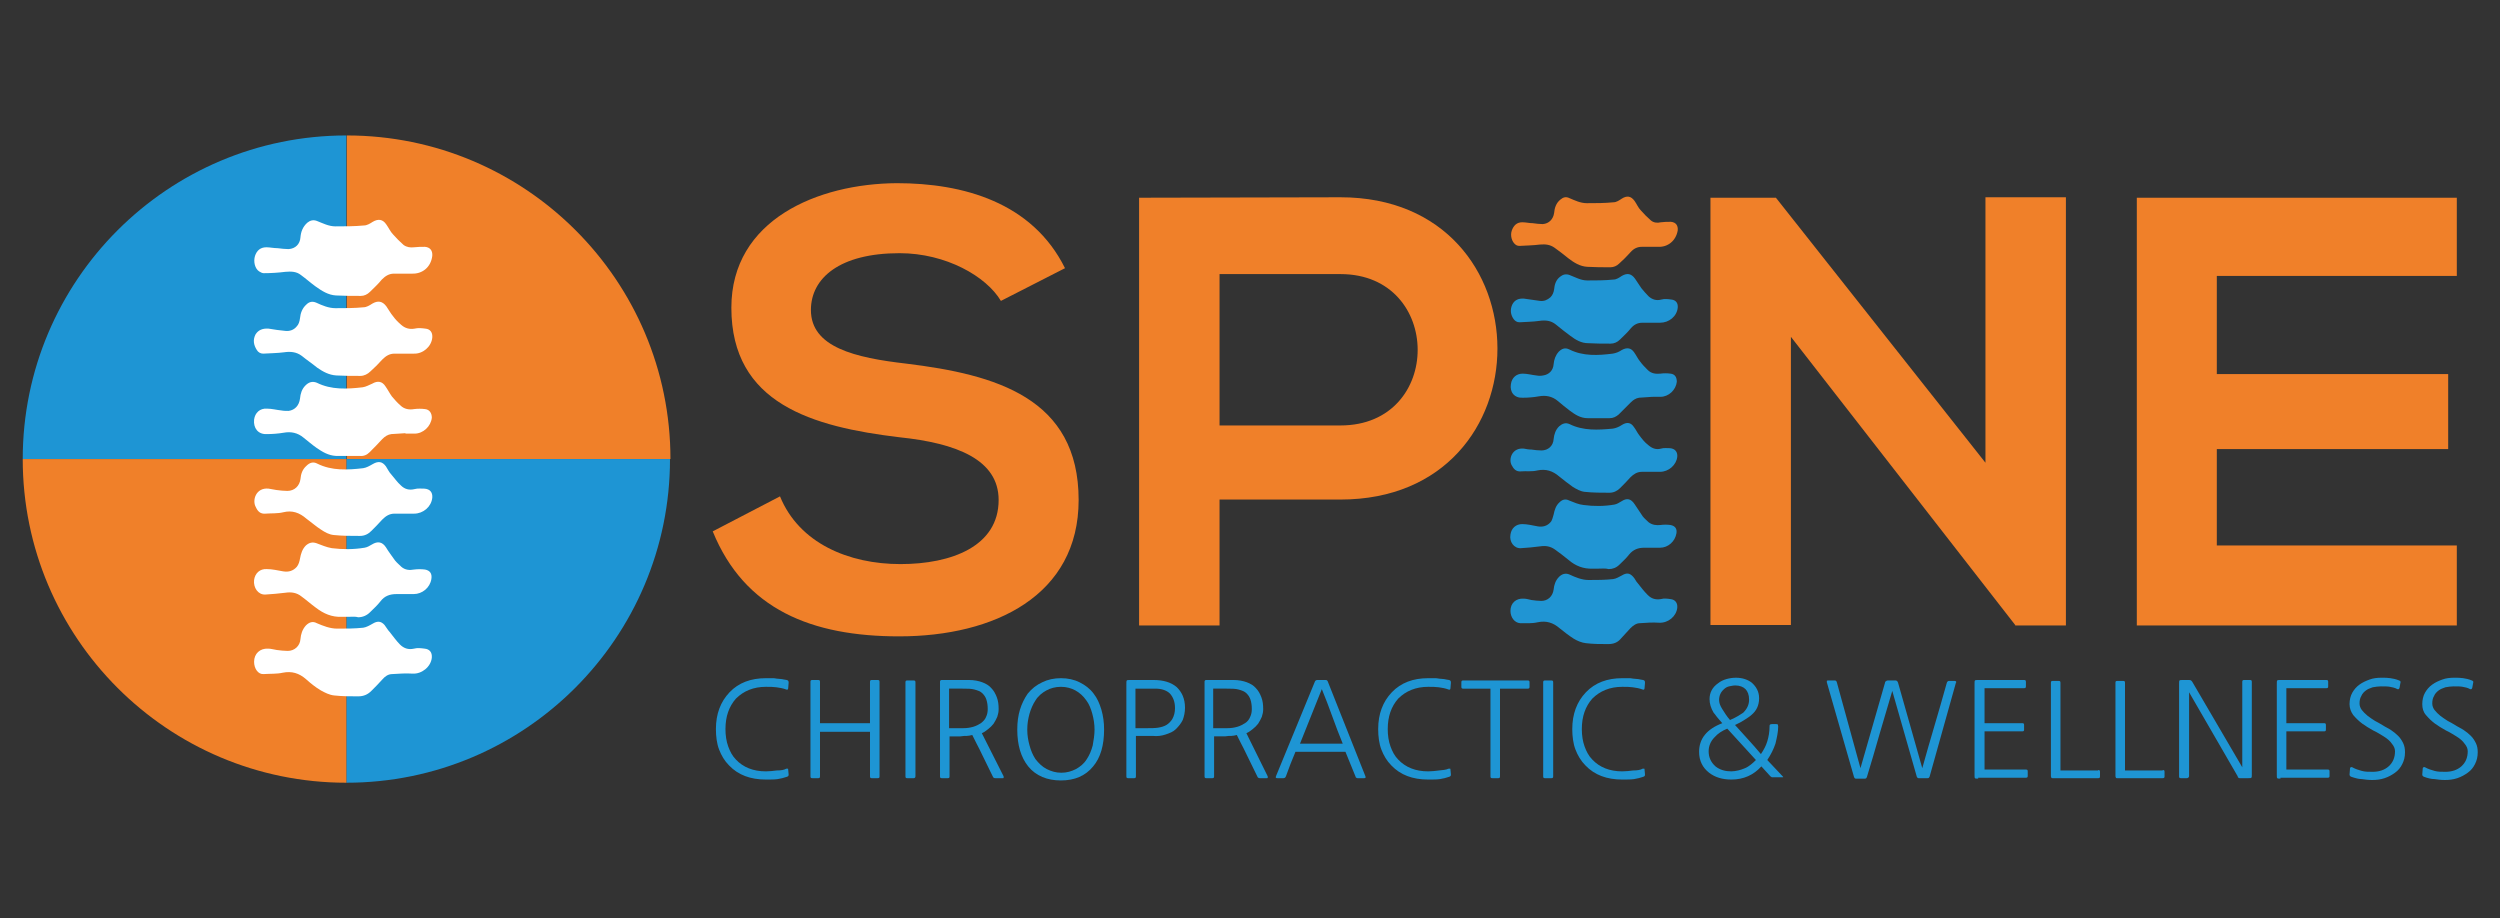<?xml version="1.0" encoding="utf-8"?>
<!-- Generator: Adobe Illustrator 28.7.1, SVG Export Plug-In . SVG Version: 9.03 Build 54978)  -->
<svg version="1.0" id="Layer_1" xmlns="http://www.w3.org/2000/svg" xmlns:xlink="http://www.w3.org/1999/xlink" x="0px" y="0px"
	 viewBox="0 0 550 202" style="enable-background:new 0 0 550 202;" xml:space="preserve">
<rect x="0" y="0" width="550" height="202" fill="#333333" stroke="none"/>
<style type="text/css">
	.st0{fill:#1E95D4;}
	.st1{fill:#F08029;}
	.st2{fill:#FFFFFF;}
	.st3{fill:#EF802A;}
	.st4{fill:#2095D3;}
</style>
<g>
	<g>
		<path class="st0" d="M5,101h71.2V29.8C36.9,29.8,5,61.7,5,101z"/>
		<path class="st1" d="M147.5,101c0-39.3-31.9-71.2-71.2-71.2V101H147.5z"/>
		<path class="st0" d="M76.2,172.2c39.3,0,71.2-31.9,71.2-71.2H76.2V172.2z"/>
		<path class="st1" d="M5,101c0,39.3,31.9,71.2,71.2,71.2V101H5z"/>
	</g>
	<g>
		<g>
			<path class="st1" d="M220.2,66.2c-3.2-5.4-12.1-10.5-22.3-10.5c-13.2,0-19.5,5.5-19.5,12.5c0,8.2,9.7,10.5,21,11.8
				c19.6,2.4,37.9,7.5,37.9,30c0,21-18.5,30-39.5,30c-19.2,0-34-5.9-41-23.1l14.8-7.7c4.2,10.3,15.1,14.9,26.5,14.9
				c11.2,0,21.6-3.9,21.6-14.1c0-8.9-9.3-12.5-21.8-13.8c-19.2-2.3-37-7.4-37-28.5c0-19.4,19.1-27.3,36.4-27.4
				c14.6,0,29.8,4.2,37,18.7L220.2,66.2z"/>
			<path class="st1" d="M294.9,109.9h-26.6v27.7h-17.7V43.5c14.8,0,29.6-0.1,44.3-0.1C340.9,43.4,341,109.9,294.9,109.9z
				 M268.3,93.6h26.6c22.7,0,22.6-33.3,0-33.3h-26.6V93.6z"/>
			<path class="st1" d="M436.8,43.4h17.7v94.2h-11v0.1l-49.5-63.6v63.4h-17.7V43.5h14.4l46.1,58.3V43.4z"/>
			<path class="st1" d="M540.5,137.6h-70.4c0-31.3,0-62.8,0-94.1h70.4v17.2h-52.8v21.6h50.9v16.5h-50.9v21.2h52.8V137.6z"/>
		</g>
	</g>
	<g>
		<g>
			<path class="st0" d="M173,169.1c0.1,0,0.2,0,0.3,0c0.1,0,0.1,0.1,0.1,0.2l0.1,1.1c0,0.3-0.1,0.4-0.4,0.5c-0.6,0.2-1.3,0.4-2,0.5
				c-0.7,0.1-1.5,0.1-2.6,0.1c-3.4,0-6.1-1-8.1-3.1c-1-1-1.7-2.2-2.2-3.5c-0.5-1.3-0.7-2.9-0.7-4.5c0-3.3,1-6,3-8.1
				c2-2.1,4.7-3.1,8-3.1c0.5,0,0.9,0,1.3,0c0.4,0,0.7,0,1.1,0.1c0.4,0,0.7,0.1,1.1,0.1c0.3,0.1,0.7,0.1,1.1,0.2
				c0.3,0.1,0.4,0.2,0.4,0.6l-0.1,1.2c0,0.3-0.2,0.4-0.4,0.3c-0.8-0.3-1.5-0.4-2.2-0.5c-0.7-0.1-1.4-0.1-2.3-0.1
				c-2.7,0-4.9,0.9-6.6,2.6c-1.5,1.7-2.3,3.9-2.3,6.7c0,1.4,0.2,2.7,0.6,3.8c0.4,1.1,0.9,2.1,1.7,2.9c1.6,1.7,3.8,2.6,6.6,2.6
				c0.8,0,1.6-0.1,2.4-0.2C171.8,169.5,172.5,169.4,173,169.1z"/>
			<path class="st0" d="M193.5,170.8c0,0.3-0.1,0.4-0.4,0.4h-1.3c-0.3,0-0.4-0.1-0.4-0.4V161h-11v9.8c0,0.3-0.1,0.4-0.4,0.4h-1.3
				c-0.3,0-0.4-0.1-0.4-0.4V150c0-0.3,0.1-0.4,0.4-0.4h1.3c0.3,0,0.4,0.1,0.4,0.4v9.1h11V150c0-0.3,0.1-0.4,0.4-0.4h1.3
				c0.3,0,0.4,0.1,0.4,0.4V170.8z"/>
			<path class="st0" d="M201,171.2h-1.4c-0.3,0-0.4-0.1-0.4-0.4v-20.7c0-0.3,0.1-0.4,0.4-0.4h1.4c0.3,0,0.4,0.1,0.4,0.4v20.7
				C201.4,171.1,201.2,171.2,201,171.2z"/>
			<path class="st0" d="M220.8,170.8c0,0.1,0,0.2,0,0.3c0,0.1-0.1,0.1-0.2,0.1H219c-0.3,0-0.5-0.1-0.6-0.4c-0.9-1.8-1.6-3.3-2.2-4.5
				c-0.6-1.2-1-2.1-1.4-2.8c-0.4-0.8-0.7-1.4-0.9-1.8c-0.4,0.1-0.9,0.2-1.2,0.2c-0.4,0-0.9,0-1.4,0.1h-2.4v8.8
				c0,0.3-0.1,0.4-0.4,0.4h-1.3c-0.3,0-0.4-0.1-0.4-0.4v-20.3c0-0.2,0-0.4,0-0.5c0-0.1,0-0.2,0.1-0.3c0.1-0.1,0.1-0.1,0.3-0.1
				c0.1,0,0.3,0,0.5,0h5.5c1.1,0,2.1,0.2,2.9,0.5c0.8,0.3,1.5,0.7,2,1.3c0.5,0.5,0.9,1.2,1.2,2c0.3,0.8,0.4,1.6,0.4,2.6
				c0,0.6-0.1,1.1-0.3,1.7c-0.2,0.5-0.5,1-0.8,1.5c-0.3,0.4-0.8,0.9-1.2,1.2c-0.5,0.4-0.9,0.7-1.4,0.9L220.8,170.8z M217.3,156
				c0-0.8-0.1-1.5-0.3-2.1c-0.2-0.6-0.5-1-0.9-1.4c-0.4-0.4-1-0.6-1.7-0.8c-0.7-0.2-1.6-0.2-2.6-0.2h-3v8.7h3.1
				c0.8,0,1.5-0.1,2.2-0.3c0.7-0.2,1.2-0.5,1.7-0.8c0.5-0.4,0.9-0.8,1.1-1.3C217.2,157.2,217.3,156.6,217.3,156z"/>
			<path class="st0" d="M242.9,160.5c0,3.5-0.8,6.2-2.4,8.1c-1.7,2.1-4.1,3.1-7.1,3.1s-5.5-1-7.2-3.1c-1.6-2-2.4-4.7-2.4-8.1
				c0-1.6,0.2-3.1,0.6-4.4c0.4-1.3,1-2.5,1.7-3.5c0.9-1.1,1.9-1.9,3.2-2.5c1.2-0.6,2.6-0.9,4.1-0.9c1.5,0,2.9,0.3,4.1,0.9
				c1.2,0.6,2.3,1.4,3.1,2.5c0.8,1,1.3,2.2,1.7,3.5C242.7,157.5,242.9,158.9,242.9,160.5z M240.8,160.5c0-1.2-0.2-2.4-0.5-3.5
				c-0.3-1.1-0.7-2.1-1.3-2.9c-0.7-1-1.5-1.7-2.4-2.2c-0.9-0.5-2-0.8-3.2-0.8c-1.2,0-2.3,0.3-3.2,0.8c-0.9,0.5-1.8,1.2-2.4,2.2
				c-0.6,0.9-1,1.9-1.3,2.9c-0.3,1.1-0.5,2.2-0.5,3.5s0.2,2.4,0.5,3.5c0.3,1.1,0.7,2.1,1.3,3c0.7,0.9,1.5,1.7,2.5,2.2
				c1,0.5,2,0.8,3.2,0.8c1.2,0,2.2-0.3,3.2-0.8c0.9-0.5,1.8-1.2,2.4-2.2c0.6-0.9,1-1.9,1.3-3C240.6,162.8,240.8,161.7,240.8,160.5z"
				/>
			<path class="st0" d="M249.9,170.8c0,0.3-0.1,0.4-0.4,0.4h-1.3c-0.3,0-0.4-0.1-0.4-0.4v-20.3c0-0.4,0-0.7,0.1-0.8
				c0.1-0.1,0.3-0.1,0.7-0.1h5.2c2.1,0,3.8,0.5,5,1.5c1.2,1.1,1.9,2.6,1.9,4.6c0,1-0.2,1.9-0.5,2.7c-0.4,0.8-0.9,1.4-1.5,2
				s-1.4,0.9-2.3,1.2c-0.9,0.3-1.8,0.4-2.8,0.3h-3.7V170.8z M258.5,155.8c0-1.4-0.4-2.4-1.1-3.2c-0.7-0.7-1.8-1.1-3.2-1.1h-4.4v8.7
				h2.4c0.9,0,1.8,0,2.5-0.1c0.7-0.1,1.4-0.3,1.9-0.6c0.5-0.3,1-0.8,1.3-1.3C258.3,157.5,258.5,156.7,258.5,155.8z"/>
			<path class="st0" d="M278.9,170.8c0,0.1,0,0.2,0,0.3c0,0.1-0.1,0.1-0.2,0.1h-1.5c-0.3,0-0.5-0.1-0.6-0.4
				c-0.9-1.8-1.6-3.3-2.2-4.5c-0.6-1.2-1-2.1-1.4-2.8c-0.4-0.8-0.7-1.4-0.9-1.8c-0.4,0.1-0.9,0.2-1.2,0.2c-0.4,0-0.9,0-1.4,0.1h-2.4
				v8.8c0,0.3-0.1,0.4-0.4,0.4h-1.3c-0.3,0-0.4-0.1-0.4-0.4v-20.3c0-0.2,0-0.4,0-0.5c0-0.1,0-0.2,0.1-0.3c0.1-0.1,0.1-0.1,0.3-0.1
				c0.1,0,0.3,0,0.5,0h5.5c1.1,0,2.1,0.2,2.9,0.5c0.8,0.3,1.5,0.7,2,1.3c0.5,0.5,0.9,1.2,1.2,2s0.4,1.6,0.4,2.6
				c0,0.6-0.1,1.1-0.3,1.7c-0.2,0.5-0.5,1-0.8,1.5c-0.3,0.4-0.8,0.9-1.2,1.2c-0.5,0.4-0.9,0.7-1.4,0.9L278.9,170.8z M275.4,156
				c0-0.8-0.1-1.5-0.3-2.1c-0.2-0.6-0.5-1-0.9-1.4c-0.4-0.4-1-0.6-1.7-0.8c-0.7-0.2-1.6-0.2-2.6-0.2h-3v8.7h3.1
				c0.8,0,1.5-0.1,2.2-0.3c0.7-0.2,1.2-0.5,1.7-0.8s0.9-0.8,1.1-1.3C275.3,157.2,275.4,156.6,275.4,156z"/>
			<path class="st0" d="M300.4,170.8c0.1,0.3,0,0.4-0.3,0.4h-1.4c-0.1,0-0.2,0-0.3-0.1c-0.1,0-0.2-0.2-0.2-0.3l-2.2-5.4h-11
				c-0.4,0.9-0.7,1.8-1.1,2.7c-0.3,0.9-0.7,1.8-1,2.7c-0.1,0.2-0.2,0.3-0.2,0.3c-0.1,0-0.2,0.1-0.3,0.1h-1.4c-0.3,0-0.4-0.1-0.3-0.4
				l8.6-20.9c0.1-0.2,0.3-0.3,0.5-0.3h1.8c0.3,0,0.4,0.1,0.5,0.3L300.4,170.8z M295.4,163.6c-0.8-2-1.6-4-2.3-6c-0.7-2-1.5-4-2.3-6
				c-0.8,2-1.6,4-2.4,6c-0.8,2-1.6,4-2.4,6H295.4z"/>
			<path class="st0" d="M318.7,169.1c0.1,0,0.2,0,0.3,0c0.1,0,0.1,0.1,0.1,0.2l0.1,1.1c0,0.3-0.1,0.4-0.4,0.5
				c-0.6,0.2-1.3,0.4-2,0.5s-1.5,0.1-2.6,0.1c-3.4,0-6.1-1-8.1-3.1c-1-1-1.7-2.2-2.2-3.5c-0.5-1.3-0.7-2.9-0.7-4.5c0-3.3,1-6,3-8.1
				c2-2.1,4.7-3.1,8-3.1c0.5,0,0.9,0,1.3,0c0.4,0,0.7,0,1.1,0.1c0.4,0,0.7,0.1,1.1,0.1c0.3,0.1,0.7,0.1,1.1,0.2
				c0.3,0.1,0.4,0.2,0.4,0.6l-0.1,1.2c0,0.3-0.2,0.4-0.4,0.3c-0.8-0.3-1.5-0.4-2.2-0.5c-0.7-0.1-1.4-0.1-2.3-0.1
				c-2.7,0-4.9,0.9-6.6,2.6c-1.5,1.7-2.3,3.9-2.3,6.7c0,1.4,0.2,2.7,0.6,3.8c0.4,1.1,0.9,2.1,1.7,2.9c1.6,1.7,3.8,2.6,6.6,2.6
				c0.8,0,1.6-0.1,2.4-0.2S318.1,169.4,318.7,169.1z"/>
			<path class="st0" d="M330,151.5v19.3c0,0.3-0.1,0.4-0.4,0.4h-1.3c-0.3,0-0.4-0.1-0.4-0.4v-19.3h-6c-0.3,0-0.4-0.1-0.4-0.4v-1
				c0-0.3,0.1-0.4,0.4-0.4h14.2c0.3,0,0.4,0.1,0.4,0.4v1c0,0.3-0.1,0.4-0.4,0.4H330z"/>
			<path class="st0" d="M341.3,171.2h-1.4c-0.3,0-0.4-0.1-0.4-0.4v-20.7c0-0.3,0.1-0.4,0.4-0.4h1.4c0.3,0,0.4,0.1,0.4,0.4v20.7
				C341.7,171.1,341.6,171.2,341.3,171.2z"/>
			<path class="st0" d="M361.4,169.1c0.1,0,0.2,0,0.3,0c0.1,0,0.1,0.1,0.1,0.2l0.1,1.1c0,0.3-0.1,0.4-0.4,0.5
				c-0.6,0.2-1.3,0.4-2,0.5c-0.7,0.1-1.5,0.1-2.6,0.1c-3.4,0-6.1-1-8.1-3.1c-1-1-1.7-2.2-2.2-3.5c-0.5-1.3-0.7-2.9-0.7-4.5
				c0-3.3,1-6,3-8.1c2-2.1,4.7-3.1,8-3.1c0.5,0,0.9,0,1.3,0c0.4,0,0.7,0,1.1,0.1c0.4,0,0.7,0.1,1.1,0.1c0.3,0.1,0.7,0.1,1.1,0.2
				c0.3,0.1,0.4,0.2,0.4,0.6l-0.1,1.2c0,0.3-0.2,0.4-0.4,0.3c-0.8-0.3-1.5-0.4-2.2-0.5c-0.7-0.1-1.4-0.1-2.3-0.1
				c-2.7,0-4.9,0.9-6.6,2.6c-1.5,1.7-2.3,3.9-2.3,6.7c0,1.4,0.2,2.7,0.6,3.8c0.4,1.1,0.9,2.1,1.7,2.9c1.6,1.7,3.8,2.6,6.6,2.6
				c0.8,0,1.6-0.1,2.4-0.2C360.2,169.5,360.9,169.4,361.4,169.1z"/>
			<path class="st0" d="M392.1,170.7c0.2,0.2,0.2,0.2,0.2,0.3c0,0-0.1,0-0.3,0h-1.8c-0.2,0-0.3,0-0.4,0c0,0-0.1-0.1-0.3-0.2l-2-2.2
				c-1.7,1.9-3.9,2.9-6.6,2.9c-2,0-3.6-0.5-4.9-1.5c-1.4-1.1-2.2-2.6-2.2-4.6c0-2.9,1.7-5,5.1-6.3c-0.5-0.6-0.9-1-1.2-1.4
				c-0.3-0.4-0.5-0.7-0.7-0.9c-0.6-1-0.9-2-0.9-3c0-1.4,0.6-2.6,1.9-3.5c0.5-0.4,1.1-0.7,1.8-0.9c0.7-0.2,1.4-0.3,2.1-0.3
				c1.4,0,2.6,0.4,3.5,1.1c1,0.9,1.6,2,1.6,3.4c0,1.6-0.6,2.8-1.7,3.7v0c-0.3,0.3-0.8,0.6-1.4,1c-0.6,0.4-1.3,0.8-2.2,1.2
				c1,1.1,1.9,2.1,2.9,3.2c0.9,1,1.9,2.1,2.8,3.2c0.6-0.9,1.1-1.8,1.4-2.8c0.3-1,0.5-2.1,0.5-3.3c0-0.2,0-0.3,0.1-0.4
				c0,0,0.2-0.1,0.4-0.1h0.9c0.2,0,0.4,0,0.4,0.1c0,0,0.1,0.2,0.1,0.4c0,1.3-0.3,2.5-0.6,3.8c-0.4,1.2-1,2.4-1.8,3.6L392.1,170.7z
				 M380,160.3c-1.2,0.5-2.1,1.1-2.8,1.9c-0.9,0.9-1.3,2-1.3,3.1c0,1.3,0.5,2.4,1.5,3.3c1,0.8,2.2,1.1,3.5,1.1c0.5,0,1-0.1,1.5-0.2
				c0.5-0.1,1-0.3,1.5-0.5c0.5-0.2,0.9-0.5,1.3-0.8c0.4-0.3,0.8-0.7,1.1-1L380,160.3z M384.8,153.9c0-1-0.3-1.8-0.8-2.3
				c-0.5-0.5-1.3-0.8-2.2-0.8c-0.5,0-0.9,0.1-1.4,0.2c-0.4,0.1-0.8,0.3-1.1,0.6c-0.7,0.6-1.1,1.4-1.1,2.4c0,0.6,0.2,1.2,0.7,2
				c0.5,0.8,1,1.6,1.7,2.4c0.7-0.3,1.3-0.6,1.8-0.9c0.5-0.3,0.8-0.5,1.1-0.7C384.4,155.9,384.8,155,384.8,153.9z"/>
			<path class="st0" d="M424.5,170.9c-0.1,0.2-0.2,0.3-0.4,0.3h-2c-0.2,0-0.3-0.1-0.4-0.3l-5.4-18.9c-0.9,3.2-1.9,6.3-2.8,9.5
				c-0.9,3.1-1.8,6.3-2.8,9.5c-0.1,0.2-0.2,0.3-0.4,0.3h-2c-0.2,0-0.3-0.1-0.4-0.3l-6-20.9c0-0.1,0-0.2,0-0.3
				c0.1-0.1,0.1-0.1,0.3-0.1h1.4c0.3,0,0.4,0.1,0.5,0.4l5.2,18.9c0.9-3.2,1.8-6.3,2.7-9.4c0.9-3.1,1.8-6.2,2.7-9.4
				c0-0.2,0.1-0.3,0.3-0.4c0.1-0.1,0.3-0.1,0.5-0.1h1.5c0.3,0,0.5,0.2,0.6,0.6l5.3,18.7c0.9-3.2,1.8-6.4,2.7-9.4s1.8-6.2,2.7-9.4
				c0-0.1,0.1-0.2,0.2-0.3c0.1-0.1,0.2-0.1,0.3-0.1h1.2c0.1,0,0.2,0,0.3,0.1s0.1,0.2,0,0.3L424.5,170.9z"/>
			<path class="st0" d="M435.2,171.3c-0.4,0-0.6,0-0.7-0.1c-0.1-0.1-0.1-0.3-0.1-0.7v-20.1c0-0.4,0-0.6,0.1-0.7
				c0.1-0.1,0.3-0.1,0.7-0.1h10.1c0.3,0,0.4,0.1,0.4,0.4v1c0,0.3-0.1,0.4-0.4,0.4h-8.7v7.7h8.3c0.3,0,0.4,0.1,0.4,0.4v1
				c0,0.3-0.1,0.4-0.4,0.4h-8.3v8.4h9.1c0.3,0,0.4,0.1,0.4,0.4v1c0,0.3-0.1,0.4-0.4,0.4H435.2z"/>
			<path class="st0" d="M461.6,169.4c0.3,0,0.4,0.1,0.4,0.4v1c0,0.3-0.1,0.4-0.4,0.4h-9.4c-0.3,0-0.5,0-0.6,0c-0.1,0-0.3,0-0.3-0.1
				s-0.1-0.2-0.1-0.3c0-0.2,0-0.4,0-0.6v-20c0-0.3,0.1-0.4,0.4-0.4h1.3c0.3,0,0.4,0.1,0.4,0.4v19.3H461.6z"/>
			<path class="st0" d="M475.8,169.4c0.3,0,0.4,0.1,0.4,0.4v1c0,0.3-0.1,0.4-0.4,0.4h-9.4c-0.3,0-0.5,0-0.6,0c-0.1,0-0.3,0-0.3-0.1
				s-0.1-0.2-0.1-0.3c0-0.2,0-0.4,0-0.6v-20c0-0.3,0.1-0.4,0.4-0.4h1.3c0.3,0,0.4,0.1,0.4,0.4v19.3H475.8z"/>
			<path class="st0" d="M481.1,171.2h-1.3c-0.3,0-0.4-0.1-0.4-0.4v-20.4c0-0.4,0-0.6,0.1-0.7c0.1-0.1,0.3-0.1,0.7-0.1h1.3
				c0.3,0,0.4,0,0.5,0.1c0.1,0,0.2,0.2,0.3,0.3l11,18.8V150c0-0.3,0.1-0.4,0.4-0.4h1.3c0.3,0,0.4,0.1,0.4,0.4v20.4
				c0,0.4,0,0.6-0.1,0.7c-0.1,0.1-0.3,0.1-0.7,0.1h-1.8c-0.2,0-0.3,0-0.3-0.1c-0.1,0-0.2-0.1-0.2-0.3l-10.7-18.5v18.5
				C481.5,171.1,481.3,171.2,481.1,171.2z"/>
			<path class="st0" d="M501.7,171.3c-0.4,0-0.6,0-0.7-0.1c-0.1-0.1-0.1-0.3-0.1-0.7v-20.1c0-0.4,0-0.6,0.1-0.7
				c0.1-0.1,0.3-0.1,0.7-0.1h10.1c0.3,0,0.4,0.1,0.4,0.4v1c0,0.3-0.1,0.4-0.4,0.4H503v7.7h8.3c0.3,0,0.4,0.1,0.4,0.4v1
				c0,0.3-0.1,0.4-0.4,0.4H503v8.4h9.1c0.3,0,0.4,0.1,0.4,0.4v1c0,0.3-0.1,0.4-0.4,0.4H501.7z"/>
			<path class="st0" d="M517.3,170.9c-0.3-0.1-0.4-0.3-0.4-0.5l0.1-1.3c0-0.2,0.1-0.3,0.2-0.3c0.1-0.1,0.2,0,0.3,0
				c0.7,0.4,1.4,0.6,2.1,0.8c0.7,0.2,1.5,0.2,2.4,0.2c1.4,0,2.6-0.4,3.5-1.2c0.9-0.8,1.4-1.9,1.4-3.3c0-0.6-0.2-1.1-0.7-1.7
				c-0.4-0.6-1-1.1-1.8-1.6c-0.7-0.4-1.4-0.9-2.3-1.3c-0.9-0.5-1.7-1-2.4-1.5c-0.8-0.6-1.4-1.2-2-1.9c-0.5-0.7-0.8-1.5-0.8-2.4
				c0-0.9,0.2-1.8,0.6-2.5c0.4-0.7,0.9-1.3,1.6-1.8c0.7-0.5,1.4-0.8,2.2-1.1c0.8-0.3,1.7-0.4,2.6-0.4c0.8,0,1.4,0,2,0.1
				c0.6,0.1,1.2,0.2,1.9,0.5c0.3,0.1,0.4,0.3,0.3,0.5l-0.2,1.1c-0.1,0.3-0.2,0.4-0.5,0.3c-0.5-0.3-1.1-0.4-1.6-0.5
				c-0.5-0.1-1.2-0.1-2-0.1c-0.6,0-1.2,0.1-1.8,0.2c-0.6,0.2-1.1,0.4-1.5,0.7c-0.4,0.3-0.8,0.7-1,1.2c-0.3,0.5-0.4,1-0.4,1.7
				c0,0.5,0.2,1,0.5,1.4c0.3,0.4,0.8,0.9,1.3,1.3c0.5,0.4,1,0.7,1.6,1.1c0.6,0.3,1.1,0.6,1.6,0.9c0.6,0.4,1.3,0.7,1.9,1.1
				c0.6,0.4,1.1,0.8,1.6,1.3c0.5,0.5,0.8,1,1.1,1.6s0.4,1.3,0.4,2c0,1-0.2,1.8-0.6,2.6c-0.4,0.8-0.9,1.4-1.6,1.9s-1.4,0.9-2.3,1.2
				c-0.9,0.3-1.8,0.4-2.7,0.4c-0.9,0-1.6-0.1-2.3-0.2C518.9,171.4,518.2,171.2,517.3,170.9z"/>
			<path class="st0" d="M533.3,170.9c-0.3-0.1-0.4-0.3-0.4-0.5l0.1-1.3c0-0.2,0.1-0.3,0.2-0.3c0.1-0.1,0.2,0,0.3,0
				c0.7,0.4,1.4,0.6,2.1,0.8c0.7,0.2,1.5,0.2,2.4,0.2c1.4,0,2.6-0.4,3.5-1.2c0.9-0.8,1.4-1.9,1.4-3.3c0-0.6-0.2-1.1-0.7-1.7
				c-0.4-0.6-1-1.1-1.8-1.6c-0.7-0.4-1.4-0.9-2.3-1.3c-0.9-0.5-1.7-1-2.4-1.5c-0.8-0.6-1.4-1.2-2-1.9s-0.8-1.5-0.8-2.4
				c0-0.9,0.2-1.8,0.6-2.5c0.4-0.7,0.9-1.3,1.6-1.8c0.7-0.5,1.4-0.8,2.2-1.1c0.8-0.3,1.7-0.4,2.6-0.4c0.8,0,1.4,0,2,0.1
				c0.6,0.1,1.2,0.2,1.9,0.5c0.3,0.1,0.4,0.3,0.3,0.5l-0.2,1.1c-0.1,0.3-0.2,0.4-0.5,0.3c-0.5-0.3-1.1-0.4-1.6-0.5
				c-0.5-0.1-1.2-0.1-2-0.1c-0.6,0-1.2,0.1-1.8,0.2c-0.6,0.2-1.1,0.4-1.5,0.7c-0.4,0.3-0.8,0.7-1,1.2c-0.3,0.5-0.4,1-0.4,1.7
				c0,0.5,0.2,1,0.5,1.4c0.3,0.4,0.8,0.9,1.3,1.3c0.5,0.4,1,0.7,1.6,1.1c0.6,0.3,1.1,0.6,1.6,0.9c0.6,0.4,1.3,0.7,1.9,1.1
				c0.6,0.4,1.1,0.8,1.6,1.3c0.5,0.5,0.8,1,1.1,1.6c0.3,0.6,0.4,1.3,0.4,2c0,1-0.2,1.8-0.6,2.6c-0.4,0.8-0.9,1.4-1.6,1.9
				c-0.7,0.5-1.4,0.9-2.3,1.2c-0.9,0.3-1.8,0.4-2.7,0.4c-0.9,0-1.6-0.1-2.3-0.2C534.9,171.4,534.1,171.2,533.3,170.9z"/>
		</g>
	</g>
	<g>
		<path class="st2" d="M90.6,60.2c-1.3,0-2.6,0-3.9,0c-1.1,0-1.9,0.5-2.7,1.3c-0.8,1-1.7,1.8-2.6,2.7c-0.6,0.6-1.3,0.9-2,0.9
			c-1.8,0-3.6,0-5.5-0.1c-1.7-0.1-3.1-1-4.5-2c-1.1-0.8-2.1-1.7-3.2-2.5c-1-0.8-2.2-0.8-3.4-0.7c-1.6,0.2-3.2,0.3-4.8,0.3
			c-0.3,0-0.7-0.2-1-0.4c-0.9-0.6-1.3-2.1-0.9-3.4c0.4-1.2,1.2-1.9,2.5-1.9c0.8,0,1.6,0.2,2.5,0.2c0.8,0.1,1.6,0.2,2.4,0.2
			c1.5-0.1,2.5-1.1,2.6-2.6c0.1-1.2,0.5-2.3,1.5-3.2c0.6-0.5,1.3-0.7,2.1-0.4c1.3,0.5,2.6,1.2,4.1,1.2c2.1,0,4.2,0,6.3-0.2
			c0.6,0,1.3-0.4,1.9-0.8c1.2-0.7,2.2-0.6,3,0.6c0.5,0.7,0.9,1.6,1.5,2.2c0.7,0.8,1.5,1.6,2.3,2.3c0.7,0.5,1.5,0.6,2.3,0.5
			c0.8-0.1,1.6-0.1,2.4-0.1c1.1,0.1,1.7,0.8,1.6,2C94.8,58.8,92.9,60.3,90.6,60.2z"/>
		<path class="st2" d="M55.9,145.6c0-1.8,1.3-3,3.1-2.9c0.6,0,1.2,0.2,1.9,0.3c0.8,0.1,1.6,0.2,2.4,0.2c1.5,0,2.7-1.1,2.8-2.6
			c0.1-1.1,0.4-2.1,1.2-3c0.7-0.7,1.5-1,2.4-0.5c1.4,0.6,2.9,1.2,4.5,1.2c1.9,0,3.8,0,5.7-0.2c0.7-0.1,1.4-0.5,2.1-0.9
			c1-0.6,1.8-0.6,2.6,0.3c0.4,0.5,0.7,1.1,1.1,1.5c0.8,1,1.5,2,2.3,2.8c0.8,0.8,1.8,1.2,3.1,0.9c0.7-0.2,1.5-0.1,2.3,0
			c1.1,0.1,1.7,0.8,1.6,2c-0.2,2-2.2,3.6-4.2,3.5c-1.5-0.1-3,0-4.5,0.1c-0.9,0-1.6,0.5-2.2,1.2c-0.8,0.9-1.6,1.7-2.4,2.5
			c-0.8,0.8-1.7,1.2-2.9,1.2c-1.8,0-3.5,0-5.3-0.2c-1-0.1-2-0.6-2.9-1.1c-1.2-0.7-2.3-1.6-3.3-2.5c-1.5-1.3-3.1-1.8-5.1-1.4
			c-1.3,0.3-2.8,0.2-4.2,0.3C56.8,148.4,55.9,147.1,55.9,145.6z"/>
		<path class="st2" d="M89.2,95.3c-1,0.1-2,0.1-3.1,0.2c-0.8,0.1-1.4,0.5-2,1.1c-0.9,1-1.9,2-2.8,2.9c-0.6,0.6-1.3,0.9-2.2,0.8
			c-1.7,0-3.4,0-5.2,0c-1.7-0.1-3-0.9-4.3-1.8c-1-0.7-1.9-1.5-2.8-2.2c-1.3-1.1-2.8-1.4-4.4-1.1c-1.2,0.2-2.5,0.3-3.7,0.3
			c-1.9,0.1-3-1.3-2.8-3.2c0.2-1.5,1.3-2.5,2.8-2.4c1.1,0,2.2,0.3,3.2,0.4c0.5,0.1,1.1,0.1,1.6,0.1c1.4-0.2,2.3-1.2,2.5-2.7
			c0.1-1.1,0.4-2.1,1.2-2.9c0.7-0.7,1.5-1,2.5-0.6c3.2,1.6,6.7,1.4,10.1,1c0.7-0.1,1.4-0.5,2.1-0.8c1.2-0.7,2.2-0.5,2.9,0.6
			c0.5,0.7,0.9,1.5,1.4,2.2c0.6,0.7,1.2,1.4,1.9,2c0.8,0.8,1.9,1,3,0.8c0.8-0.1,1.6-0.1,2.4,0c1,0.1,1.5,0.9,1.5,1.9
			c-0.2,1.9-1.9,3.5-3.8,3.5c-0.7,0-1.3,0-2,0C89.2,95.4,89.2,95.4,89.2,95.3z"/>
		<path class="st2" d="M59.1,107.5c0.6,0.1,1.1,0.2,1.7,0.3c0.8,0.1,1.6,0.2,2.4,0.2c1.6,0,2.7-1.1,2.9-2.6c0.1-1.1,0.4-2.1,1.3-2.9
			c0.7-0.7,1.5-1,2.4-0.5c3.2,1.6,6.7,1.4,10.1,1c0.7-0.1,1.4-0.5,2.1-0.9c1.2-0.7,2.1-0.6,2.9,0.5c0.4,0.6,0.7,1.3,1.2,1.8
			c0.7,0.8,1.3,1.7,2.1,2.4c0.8,0.8,1.8,1.1,3,0.8c0.7-0.2,1.5-0.1,2.2-0.1c1.2,0.1,1.8,0.8,1.7,2c-0.2,2-2,3.5-4,3.5
			c-1.4,0-2.8,0-4.3,0c-1.1,0-1.9,0.5-2.7,1.3c-0.8,0.9-1.6,1.7-2.4,2.5c-0.7,0.7-1.5,1.1-2.5,1.1c-2,0-3.9,0-5.8-0.2
			c-1-0.1-1.9-0.6-2.8-1.2c-1.1-0.7-2.1-1.6-3.2-2.4c-1.5-1.3-3.1-1.9-5.1-1.4c-1.2,0.3-2.6,0.2-3.9,0.3c-1.1,0.1-1.7-0.5-2.1-1.4
			C55.4,110.1,56.3,107.2,59.1,107.5z"/>
		<path class="st2" d="M59.1,72.3c1.2,0.2,2.5,0.4,3.7,0.5c0.9,0.1,1.8-0.2,2.4-0.9c0.5-0.5,0.7-1.1,0.8-1.9c0.1-1.1,0.5-2.2,1.4-3
			c0.6-0.6,1.3-0.8,2.2-0.4c1.3,0.6,2.7,1.2,4.2,1.2c2.1,0,4.2,0,6.2-0.2c0.6,0,1.3-0.4,1.9-0.8c1.2-0.7,2.2-0.6,3.1,0.6
			c0.5,0.7,0.9,1.5,1.5,2.2c0.5,0.7,1.1,1.3,1.8,1.9c0.8,0.7,1.8,1,2.9,0.8c0.8-0.2,1.6-0.1,2.4,0c1.1,0.1,1.6,0.9,1.5,2
			c-0.2,2-2.1,3.6-4.1,3.5c-1.4,0-2.8,0-4.2,0c-1.1,0-1.9,0.5-2.7,1.3c-0.8,0.9-1.7,1.8-2.6,2.6c-0.6,0.6-1.4,1-2.2,1
			c-1.8,0-3.5,0-5.3-0.1c-1.6-0.1-2.9-0.8-4.2-1.7c-1.1-0.9-2.3-1.7-3.4-2.6c-1.2-0.9-2.5-1-3.9-0.8c-1.5,0.2-3,0.2-4.6,0.3
			c-0.6,0-1.1-0.3-1.4-0.8c-0.7-1.1-0.9-2.2-0.3-3.4C56.8,72.6,57.8,72.2,59.1,72.3z"/>
		<path class="st2" d="M76.6,135.7c-0.5,0-0.9,0-1.4,0c-2.2,0.1-4-0.7-5.7-2c-1.1-0.8-2.1-1.7-3.2-2.5c-1-0.8-2.2-1-3.5-0.8
			c-1.5,0.2-3,0.3-4.4,0.4c-1.6,0.1-2.7-1.5-2.5-3.2c0.2-1.5,1.3-2.5,2.8-2.4c1.2,0,2.4,0.3,3.6,0.5c1.2,0.2,2.2-0.1,3-1
			c0.4-0.5,0.6-1.2,0.7-1.8c0.2-1.1,0.5-2.1,1.3-2.9c0.7-0.6,1.4-0.8,2.3-0.5c1.1,0.4,2.2,0.9,3.4,1.1c2.4,0.3,4.8,0.3,7.2-0.1
			c0.6-0.1,1.1-0.4,1.6-0.7c1.3-0.8,2.3-0.6,3.1,0.6c0.6,1,1.3,1.9,2,2.9c0.4,0.5,0.9,0.9,1.4,1.4c0.8,0.7,1.8,0.8,2.8,0.6
			c0.8-0.1,1.6-0.1,2.4,0c1.1,0.2,1.6,0.9,1.4,2.1c-0.3,1.9-2,3.3-3.9,3.3c-1.3,0-2.5,0-3.8,0c-1.4,0-2.6,0.4-3.5,1.6
			c-0.7,0.9-1.5,1.6-2.3,2.4c-0.7,0.7-1.6,1.1-2.6,1.1C78.2,135.6,77.4,135.7,76.6,135.7z"/>
	</g>
	<g>
		<path class="st3" d="M364.8,54.3c-1.2,0-2.4,0-3.6,0c-1,0-1.8,0.4-2.5,1.2c-0.8,0.9-1.6,1.7-2.5,2.5c-0.5,0.5-1.2,0.8-1.9,0.8
			c-1.7,0-3.4,0-5.1-0.1c-1.6-0.1-2.9-0.9-4.2-1.9c-1-0.8-2-1.6-3-2.3c-1-0.7-2-0.8-3.2-0.7c-1.5,0.2-3,0.2-4.5,0.3
			c-0.3,0-0.7-0.1-0.9-0.3c-0.8-0.6-1.2-2-0.8-3.1c0.4-1.1,1.1-1.8,2.3-1.8c0.8,0,1.5,0.2,2.3,0.2c0.7,0.1,1.5,0.2,2.2,0.2
			c1.4-0.1,2.3-1.1,2.5-2.4c0.1-1.1,0.4-2.2,1.4-3c0.6-0.5,1.2-0.7,2-0.3c1.2,0.5,2.4,1.1,3.8,1.1c2,0,4,0,5.9-0.2
			c0.6,0,1.2-0.4,1.8-0.8c1.1-0.7,2-0.6,2.8,0.5c0.5,0.7,0.8,1.5,1.4,2.1c0.7,0.8,1.4,1.5,2.2,2.2c0.6,0.5,1.4,0.6,2.2,0.4
			c0.7-0.1,1.5-0.1,2.2-0.1c1.1,0.1,1.6,0.8,1.5,1.9C368.7,53,366.9,54.4,364.8,54.3z"/>
		<path class="st4" d="M332.3,134.4c0-1.7,1.2-2.8,2.9-2.7c0.6,0,1.2,0.2,1.7,0.3c0.7,0.1,1.5,0.2,2.2,0.2c1.4,0,2.5-1,2.7-2.5
			c0.1-1,0.4-2,1.2-2.8c0.6-0.6,1.4-0.9,2.3-0.5c1.3,0.6,2.7,1.2,4.2,1.2c1.8,0,3.6,0,5.4-0.2c0.7-0.1,1.3-0.5,1.9-0.8
			c1-0.6,1.7-0.6,2.5,0.3c0.4,0.4,0.6,1,1,1.4c0.7,0.9,1.4,1.8,2.2,2.6c0.8,0.8,1.7,1.1,2.9,0.9c0.7-0.2,1.4-0.1,2.1,0
			c1,0.1,1.6,0.8,1.5,1.9c-0.2,1.9-2,3.4-4,3.3c-1.4-0.1-2.8,0-4.2,0.1c-0.8,0-1.5,0.5-2.1,1.1c-0.7,0.8-1.5,1.6-2.2,2.4
			c-0.7,0.8-1.6,1.1-2.7,1.1c-1.6,0-3.3,0-4.9-0.2c-0.9-0.1-1.9-0.5-2.7-1c-1.1-0.7-2.1-1.5-3.1-2.3c-1.4-1.2-2.9-1.7-4.8-1.3
			c-1.3,0.3-2.6,0.2-3.9,0.2C333.2,137,332.3,135.8,332.3,134.4z"/>
		<path class="st4" d="M363.5,87.3c-1,0.1-1.9,0.1-2.9,0.2c-0.7,0.1-1.3,0.5-1.8,1c-0.9,0.9-1.8,1.8-2.7,2.7c-0.6,0.5-1.2,0.8-2,0.8
			c-1.6,0-3.2,0-4.8,0c-1.6,0-2.8-0.8-4-1.7c-0.9-0.7-1.8-1.4-2.6-2.1c-1.2-1-2.6-1.3-4.2-1c-1.1,0.2-2.3,0.3-3.5,0.3
			c-1.8,0.1-2.9-1.2-2.6-3c0.2-1.4,1.2-2.3,2.6-2.3c1,0,2,0.3,3,0.4c0.5,0.1,1,0.1,1.5,0c1.3-0.2,2.2-1.1,2.3-2.5
			c0.1-1,0.4-1.9,1.1-2.7c0.7-0.7,1.4-1,2.4-0.5c3,1.5,6.3,1.3,9.5,0.9c0.7-0.1,1.4-0.4,2-0.8c1.1-0.6,2-0.5,2.7,0.5
			c0.5,0.7,0.8,1.4,1.3,2c0.5,0.7,1.1,1.3,1.7,1.9c0.8,0.8,1.8,0.9,2.8,0.8c0.7-0.1,1.5-0.1,2.2,0c1,0.1,1.4,0.8,1.4,1.8
			c-0.2,1.8-1.8,3.3-3.6,3.3c-0.6,0-1.2,0-1.9,0C363.5,87.4,363.5,87.3,363.5,87.3z"/>
		<path class="st4" d="M335.3,98.7c0.5,0.1,1,0.2,1.6,0.2c0.7,0.1,1.5,0.2,2.2,0.2c1.5,0,2.6-1,2.7-2.5c0.1-1,0.4-2,1.2-2.8
			c0.7-0.6,1.4-0.9,2.3-0.5c3,1.5,6.3,1.3,9.5,1c0.7-0.1,1.4-0.4,2-0.8c1.1-0.7,2-0.6,2.7,0.5c0.4,0.5,0.7,1.2,1.1,1.7
			c0.6,0.8,1.2,1.6,2,2.2c0.8,0.7,1.7,1.1,2.8,0.8c0.6-0.2,1.4-0.1,2-0.1c1.1,0.1,1.7,0.8,1.6,1.9c-0.2,1.8-1.9,3.3-3.8,3.3
			c-1.3,0-2.7,0-4,0c-1,0-1.8,0.5-2.5,1.2c-0.7,0.8-1.5,1.6-2.3,2.4c-0.6,0.6-1.4,1-2.3,1c-1.8,0-3.7,0-5.5-0.2
			c-0.9-0.1-1.8-0.6-2.6-1.1c-1-0.7-2-1.5-3-2.3c-1.4-1.2-2.9-1.7-4.8-1.3c-1.2,0.3-2.4,0.1-3.6,0.2c-1,0.1-1.6-0.5-2-1.3
			C331.8,101.1,332.6,98.4,335.3,98.7z"/>
		<path class="st4" d="M335.3,65.7c1.2,0.2,2.3,0.3,3.5,0.5c0.9,0.1,1.6-0.2,2.3-0.8c0.5-0.5,0.7-1.1,0.8-1.7
			c0.1-1.1,0.4-2.1,1.3-2.8c0.6-0.5,1.3-0.7,2.1-0.4c1.3,0.5,2.5,1.2,3.9,1.2c1.9,0,3.9,0,5.8-0.2c0.6,0,1.2-0.4,1.8-0.8
			c1.2-0.7,2.1-0.5,2.9,0.6c0.5,0.7,0.9,1.4,1.4,2.1c0.5,0.6,1,1.2,1.6,1.8c0.8,0.7,1.7,1,2.8,0.7c0.7-0.2,1.5-0.1,2.2,0
			c1,0.1,1.5,0.8,1.4,1.8c-0.2,1.9-1.9,3.3-3.9,3.3c-1.3,0-2.6,0-3.9,0c-1,0-1.8,0.4-2.5,1.2c-0.7,0.9-1.6,1.7-2.4,2.5
			c-0.6,0.6-1.3,0.9-2.1,0.9c-1.6,0-3.3,0-4.9-0.1c-1.5,0-2.7-0.7-3.9-1.6c-1.1-0.8-2.1-1.6-3.2-2.5c-1.1-0.9-2.3-1-3.7-0.8
			c-1.4,0.2-2.8,0.2-4.3,0.3c-0.6,0-1-0.3-1.3-0.7c-0.7-1-0.8-2.1-0.3-3.2C333.2,66,334.1,65.6,335.3,65.7z"/>
		<path class="st4" d="M351.7,125.1c-0.4,0-0.9,0-1.3,0c-2,0.1-3.8-0.6-5.3-1.9c-1-0.8-2-1.6-3-2.3c-1-0.7-2-0.9-3.3-0.7
			c-1.4,0.2-2.8,0.3-4.2,0.4c-1.5,0.1-2.6-1.4-2.3-3c0.2-1.4,1.2-2.3,2.6-2.3c1.1,0,2.3,0.3,3.4,0.5c1.1,0.2,2.1-0.1,2.8-0.9
			c0.4-0.4,0.5-1.1,0.7-1.7c0.2-1,0.5-2,1.3-2.7c0.6-0.6,1.3-0.8,2.1-0.4c1,0.4,2.1,0.9,3.2,1c2.2,0.3,4.5,0.3,6.8-0.1
			c0.5-0.1,1-0.4,1.5-0.7c1.2-0.8,2.1-0.6,2.9,0.6c0.6,0.9,1.2,1.8,1.8,2.7c0.4,0.5,0.9,0.9,1.3,1.3c0.8,0.6,1.7,0.7,2.6,0.6
			c0.7-0.1,1.5-0.1,2.2,0c1.1,0.2,1.5,0.9,1.3,1.9c-0.3,1.7-1.8,3.1-3.6,3.1c-1.2,0-2.4,0-3.5,0c-1.3,0-2.4,0.4-3.3,1.5
			c-0.6,0.8-1.4,1.5-2.1,2.2c-0.7,0.7-1.5,1-2.4,1C353.2,125,352.4,125.1,351.7,125.1z"/>
	</g>
</g>
<g>
</g>
<g>
</g>
<g>
</g>
<g>
</g>
<g>
</g>
<g>
</g>
</svg>
